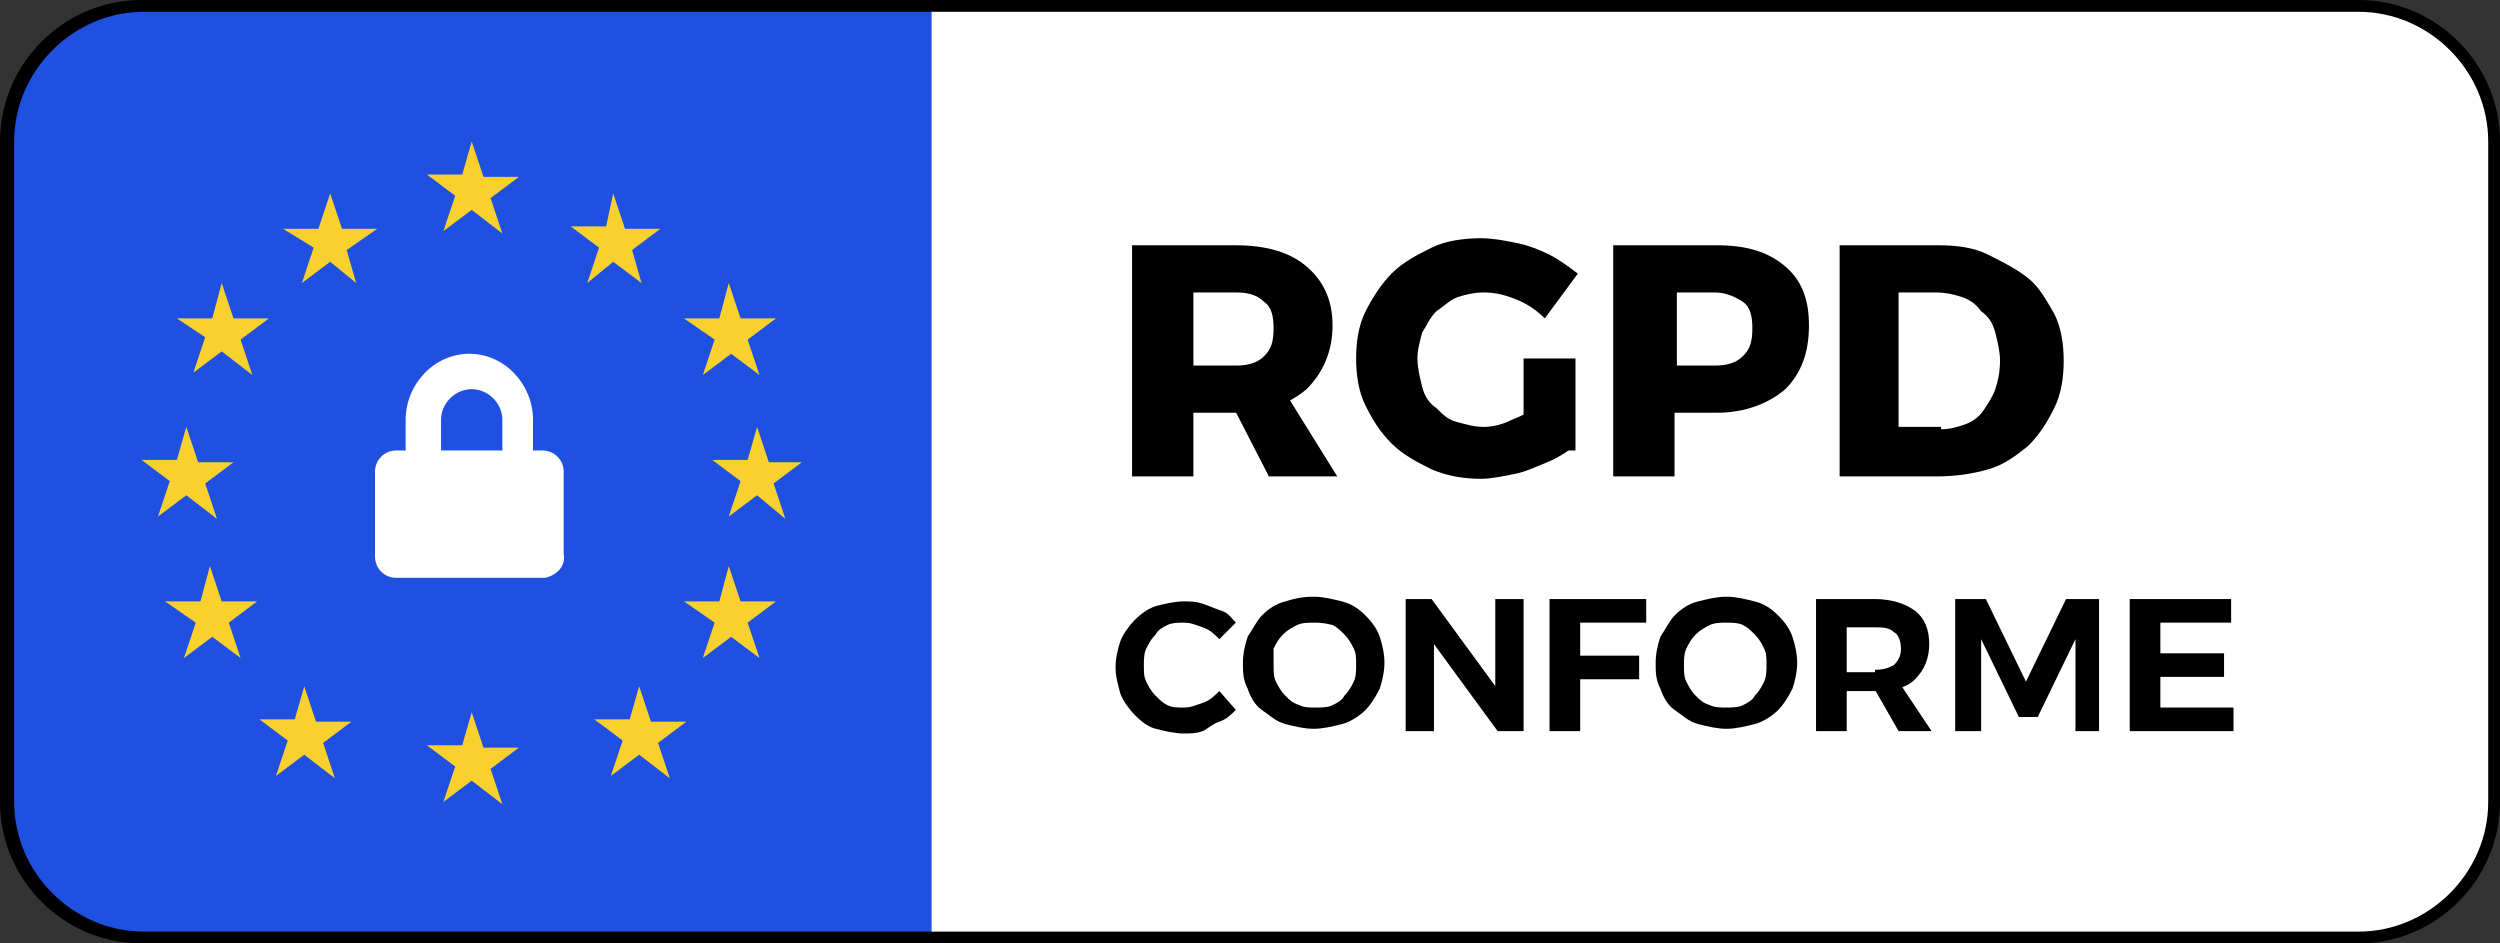 <?xml version="1.0" encoding="utf-8"?>
<!-- Generator: Adobe Illustrator 24.0.1, SVG Export Plug-In . SVG Version: 6.00 Build 0)  -->
<svg version="1.1" id="Layer_1" xmlns="http://www.w3.org/2000/svg" xmlns:xlink="http://www.w3.org/1999/xlink" x="0px" y="0px"
	 viewBox="0 0 106 40" style="enable-background:new 0 0 106 40;" xml:space="preserve">
<rect x="0" y="0" width="106" height="40" fill="#333333" stroke="none"/>
<style type="text/css">
	.st0{fill:#FFFFFF;}
	.st1{fill:#2050E0;}
	.st2{fill:#F8D12E;}
	.st3{enable-background:new    ;}
</style>
<g id="GDPR_compliant_-_GDPR_Copy_13">
	<g id="Rectangle_">
		<path class="st0" d="M6,39.5c-3,0-5.5-2.5-5.5-5.5V6C0.5,3,3,0.5,6,0.5h94c3,0,5.5,2.5,5.5,5.5v28c0,3-2.5,5.5-5.5,5.5H6z"/>
		<path d="M100,1c2.8,0,5,2.2,5,5v28c0,2.8-2.2,5-5,5H6c-2.8,0-5-2.2-5-5V6c0-2.8,2.2-5,5-5H100 M100,0H6C2.7,0,0,2.7,0,6v28
			c0,3.3,2.7,6,6,6h94c3.3,0,6-2.7,6-6V6C106,2.7,103.3,0,100,0L100,0z"/>
	</g>
	<g id="Rectangle_2">
		<g>
			<path class="st1" d="M6.1,39.5c-3,0-5.5-2.5-5.5-5.5V6c0-3,2.5-5.5,5.5-5.5h33.5v39H6.1z"/>
		</g>
		<path class="st1" d="M10.6-5.5"/>
	</g>
	<g>
		<path class="st0" d="M39.5,39.5v-39H100c3,0,5.5,2.5,5.5,5.5v28c0,3-2.5,5.5-5.5,5.5H39.5z"/>
	</g>
	<g id="Group" transform="translate(6 6)">
		<path id="Shape" class="st2" d="M14,0l0.5,1.5H16l-1.2,0.9l0.5,1.5l-1.3-1l-1.2,0.9l0.5-1.5l-1.2-0.9h1.5L14,0z"/>
		<path id="Shape-2" class="st2" d="M14,24.2l0.5,1.5H16l-1.2,0.9l0.5,1.5l-1.3-1L12.8,28l0.5-1.5l-1.2-0.9h1.5L14,24.2z"/>
		<path id="Shape-3" class="st2" d="M20,2.2l0.5,1.5H22l-1.2,0.9L21.2,6L20,5.1L18.9,6l0.5-1.5l-1.2-0.9h1.5L20,2.2z"/>
		<path id="Shape-4" class="st2" d="M24.9,18l0.5,1.5h1.5l-1.2,0.9l0.5,1.5L25,21l-1.2,0.9l0.5-1.5L23,19.5h1.5L24.9,18z"/>
		<path id="Shape-5" class="st2" d="M26.1,12.1l0.5,1.5H28l-1.2,0.9l0.5,1.5l-1.2-1l-1.2,0.9l0.5-1.5l-1.2-0.9h1.5L26.1,12.1z"/>
		<path id="Shape-6" class="st2" d="M1.9,12.1l0.5,1.5h1.5l-1.2,0.9L3.2,16l-1.3-1l-1.2,0.9l0.5-1.5L0,13.5h1.5L1.9,12.1z"/>
		<path id="Shape-7" class="st2" d="M2.9,18l0.5,1.5h1.5l-1.2,0.9l0.5,1.5L3,21l-1.2,0.9l0.5-1.5L1,19.5h1.5L2.9,18z"/>
		<path id="Shape-8" class="st2" d="M24.9,6l0.5,1.5h1.5l-1.2,0.9l0.5,1.5L25,9l-1.2,0.9l0.5-1.5L23,7.5h1.5L24.9,6z"/>
		<path id="Shape-9" class="st2" d="M3.4,6l0.5,1.5h1.5L4.2,8.4l0.5,1.5l-1.3-1L2.2,9.8l0.5-1.5L1.5,7.5H3L3.4,6z"/>
		<path id="Shape-10" class="st2" d="M21.1,23.1l0.5,1.5h1.5l-1.2,0.9l0.5,1.5l-1.3-1l-1.2,0.9l0.5-1.5l-1.2-0.9h1.5L21.1,23.1z"/>
		<path id="Shape-11" class="st2" d="M8,2.2l0.5,1.5H10L8.7,4.6L9.1,6L8,5.1L6.8,6l0.5-1.5L6,3.7h1.5L8,2.2z"/>
		<path id="Shape-12" class="st2" d="M6.9,23.1l0.5,1.5h1.5l-1.2,0.9L8.2,27l-1.3-1l-1.2,0.9l0.5-1.5L5,24.5h1.5L6.9,23.1z"/>
	</g>
	<path id="Shape-13" class="st0" d="M23.1,24.5h-6.3c-0.5,0-0.9-0.4-0.9-0.9V20c0-0.5,0.4-0.9,0.9-0.9h0.4v-1.3
		c0-1.5,1.2-2.8,2.7-2.8s2.7,1.3,2.7,2.8v1.3H23c0.5,0,0.9,0.4,0.9,0.9v3.5C24,24,23.6,24.4,23.1,24.5z M20,16.5
		c-0.7,0-1.3,0.6-1.3,1.3v1.3h2.6v-1.3C21.3,17.1,20.7,16.5,20,16.5z"/>
</g>
<g id="GDPR_1_">
	<g class="st3">
		<path d="M52.4,10.4c1.3,0,2.3,0.3,3,0.9c0.7,0.6,1.1,1.4,1.1,2.5c0,1.1-0.4,2-1.1,2.7c-0.7,0.6-1.7,1-3,1h-1.8v2.7H48v-9.8H52.4z
			 M52.4,15.5c0.5,0,0.9-0.1,1.2-0.4c0.3-0.3,0.4-0.6,0.4-1.2c0-0.5-0.1-0.9-0.4-1.1c-0.3-0.3-0.7-0.4-1.2-0.4h-1.8v3.1H52.4z
			 M51.9,16.5h2.5l2.3,3.7h-2.9L51.9,16.5z"/>
		<path d="M65.5,13.5c-0.3-0.3-0.7-0.6-1.2-0.8s-0.9-0.3-1.4-0.3c-0.4,0-0.8,0.1-1.1,0.2s-0.6,0.4-0.9,0.6c-0.3,0.3-0.4,0.6-0.6,0.9
			c-0.1,0.4-0.2,0.7-0.2,1.1c0,0.4,0.1,0.8,0.2,1.2c0.1,0.4,0.3,0.7,0.6,0.9c0.3,0.3,0.5,0.5,0.9,0.6s0.7,0.2,1.1,0.2
			c0.4,0,0.8-0.1,1.2-0.3c0.5-0.2,0.9-0.4,1.2-0.7l1.5,1.8c-0.3,0.2-0.7,0.5-1.2,0.7c-0.5,0.2-0.9,0.4-1.4,0.5
			c-0.5,0.1-1,0.2-1.4,0.2c-0.7,0-1.4-0.1-2.1-0.4c-0.6-0.3-1.2-0.6-1.7-1.1c-0.5-0.5-0.8-1-1.1-1.6c-0.3-0.6-0.4-1.3-0.4-2
			c0-0.7,0.1-1.4,0.4-2s0.7-1.2,1.1-1.6c0.5-0.5,1.1-0.8,1.7-1.1s1.4-0.4,2.1-0.4c0.5,0,1,0.1,1.5,0.2c0.5,0.1,1,0.3,1.4,0.5
			s0.8,0.5,1.2,0.8L65.5,13.5z M64.6,15.2h2.2v3.9h-2.2V15.2z"/>
		<path d="M72.8,10.4c1.3,0,2.2,0.3,2.9,0.9c0.7,0.6,1,1.4,1,2.5c0,1.1-0.3,2-1,2.7c-0.7,0.6-1.7,1-2.9,1h-2.9l1.1-1.1v3.8h-2.6
			v-9.8H72.8z M72.7,15.5c0.5,0,0.9-0.1,1.2-0.4c0.3-0.3,0.4-0.6,0.4-1.2c0-0.5-0.1-0.9-0.4-1.1s-0.7-0.4-1.2-0.4h-2.7l1.1-1.1v5.3
			l-1.1-1.1H72.7z"/>
		<path d="M82.2,10.4c0.8,0,1.5,0.1,2.1,0.4s1.2,0.6,1.7,1c0.5,0.4,0.8,1,1.1,1.5c0.3,0.6,0.4,1.3,0.4,2c0,0.7-0.1,1.4-0.4,2
			c-0.3,0.6-0.6,1.1-1.1,1.6c-0.5,0.4-1,0.8-1.7,1s-1.4,0.3-2.2,0.3H78v-9.8H82.2z M82.3,18.2c0.4,0,0.7-0.1,1-0.2
			c0.3-0.1,0.6-0.3,0.8-0.6c0.2-0.3,0.4-0.6,0.5-0.9c0.1-0.3,0.2-0.7,0.2-1.2c0-0.4-0.1-0.8-0.2-1.2c-0.1-0.4-0.3-0.7-0.6-0.9
			c-0.2-0.3-0.5-0.5-0.8-0.6c-0.3-0.1-0.7-0.2-1.1-0.2h-1.6v5.7H82.3z"/>
	</g>
	<g class="st3">
		<path d="M51.7,27.1c-0.2-0.2-0.4-0.4-0.7-0.5s-0.5-0.2-0.8-0.2c-0.2,0-0.5,0-0.7,0.1c-0.2,0.1-0.4,0.2-0.5,0.4
			c-0.2,0.2-0.3,0.4-0.4,0.6c-0.1,0.2-0.1,0.5-0.1,0.7c0,0.3,0,0.5,0.1,0.7c0.1,0.2,0.2,0.4,0.4,0.6s0.3,0.3,0.5,0.4
			c0.2,0.1,0.4,0.1,0.7,0.1c0.3,0,0.5-0.1,0.8-0.2c0.3-0.1,0.5-0.3,0.7-0.5l0.7,0.8c-0.2,0.2-0.4,0.4-0.7,0.5S51.2,30.9,51,31
			c-0.3,0.1-0.5,0.1-0.8,0.1c-0.4,0-0.8-0.1-1.2-0.2c-0.4-0.1-0.7-0.4-0.9-0.6s-0.5-0.6-0.6-0.9c-0.1-0.4-0.2-0.7-0.2-1.1
			c0-0.4,0.1-0.8,0.2-1.1s0.4-0.7,0.6-0.9c0.3-0.3,0.6-0.5,0.9-0.6c0.4-0.1,0.8-0.2,1.2-0.2c0.3,0,0.5,0,0.8,0.1
			c0.3,0.1,0.5,0.2,0.8,0.3s0.4,0.3,0.6,0.5L51.7,27.1z"/>
		<path d="M55.7,25.3c0.4,0,0.8,0.1,1.2,0.2c0.4,0.1,0.7,0.3,1,0.6c0.3,0.3,0.5,0.6,0.6,0.9s0.2,0.7,0.2,1.1c0,0.4-0.1,0.8-0.2,1.1
			c-0.2,0.4-0.4,0.7-0.6,0.9s-0.6,0.5-1,0.6c-0.4,0.1-0.8,0.2-1.2,0.2c-0.4,0-0.8-0.1-1.2-0.2s-0.7-0.4-1-0.6s-0.5-0.6-0.6-0.9
			c-0.2-0.4-0.2-0.7-0.2-1.1c0-0.4,0.1-0.8,0.2-1.1c0.2-0.3,0.4-0.7,0.6-0.9c0.3-0.3,0.6-0.5,1-0.6C54.8,25.4,55.2,25.3,55.7,25.3z
			 M55.7,26.4c-0.2,0-0.5,0-0.7,0.1c-0.2,0.1-0.4,0.2-0.6,0.4c-0.2,0.2-0.3,0.4-0.4,0.6C54,27.7,54,27.9,54,28.2
			c0,0.3,0,0.5,0.1,0.7c0.1,0.2,0.2,0.4,0.4,0.6s0.3,0.3,0.6,0.4c0.2,0.1,0.4,0.1,0.7,0.1c0.2,0,0.5,0,0.7-0.1
			c0.2-0.1,0.4-0.2,0.5-0.4c0.2-0.2,0.3-0.4,0.4-0.6c0.1-0.2,0.1-0.5,0.1-0.7c0-0.3,0-0.5-0.1-0.7s-0.2-0.4-0.4-0.6
			c-0.2-0.2-0.3-0.3-0.5-0.4C56.1,26.4,55.9,26.4,55.7,26.4z"/>
		<path d="M59.5,25.4h1.2l3,4.1l-0.3,0.1v-4.2h1.2V31h-1.1l-3-4.1l0.3-0.1V31h-1.2V25.4z"/>
		<path d="M65.8,25.4h4v1h-2.8v1.4h2.5v1h-2.5V31h-1.3V25.4z"/>
		<path d="M73.2,25.3c0.4,0,0.8,0.1,1.2,0.2c0.4,0.1,0.7,0.3,1,0.6c0.3,0.3,0.5,0.6,0.6,0.9s0.2,0.7,0.2,1.1c0,0.4-0.1,0.8-0.2,1.1
			c-0.2,0.4-0.4,0.7-0.6,0.9s-0.6,0.5-1,0.6c-0.4,0.1-0.8,0.2-1.2,0.2c-0.4,0-0.8-0.1-1.2-0.2s-0.7-0.4-1-0.6s-0.5-0.6-0.6-0.9
			c-0.2-0.4-0.2-0.7-0.2-1.1c0-0.4,0.1-0.8,0.2-1.1c0.2-0.3,0.4-0.7,0.6-0.9c0.3-0.3,0.6-0.5,1-0.6C72.4,25.4,72.8,25.3,73.2,25.3z
			 M73.2,26.4c-0.2,0-0.5,0-0.7,0.1c-0.2,0.1-0.4,0.2-0.6,0.4c-0.2,0.2-0.3,0.4-0.4,0.6c-0.1,0.2-0.1,0.5-0.1,0.7
			c0,0.3,0,0.5,0.1,0.7c0.1,0.2,0.2,0.4,0.4,0.6s0.3,0.3,0.6,0.4C72.7,30,73,30,73.2,30c0.2,0,0.5,0,0.7-0.1
			c0.2-0.1,0.4-0.2,0.5-0.4c0.2-0.2,0.3-0.4,0.4-0.6c0.1-0.2,0.1-0.5,0.1-0.7c0-0.3,0-0.5-0.1-0.7s-0.2-0.4-0.4-0.6
			c-0.2-0.2-0.3-0.3-0.5-0.4C73.7,26.4,73.4,26.4,73.2,26.4z"/>
		<path d="M79.5,25.4c0.7,0,1.3,0.2,1.7,0.5c0.4,0.3,0.6,0.8,0.6,1.4c0,0.6-0.2,1.1-0.6,1.5c-0.4,0.4-1,0.5-1.7,0.5h-1.2V31H77v-5.6
			H79.5z M79.5,28.4c0.4,0,0.6-0.1,0.8-0.2c0.2-0.2,0.3-0.4,0.3-0.7c0-0.3-0.1-0.6-0.3-0.7c-0.2-0.2-0.5-0.2-0.8-0.2h-1.2v1.9H79.5z
			 M79.3,28.9h1.2l1.4,2.1h-1.4L79.3,28.9z"/>
		<path d="M82.8,25.4h1.4l1.7,3.5l1.7-3.5h1.4V31H88v-3.9l-1.6,3.3h-0.8L84,27.1V31h-1.1V25.4z"/>
		<path d="M90.3,25.4h4.3v1h-3v1.3h2.7v1h-2.7V30h3.1v1h-4.4V25.4z"/>
	</g>
</g>
</svg>
